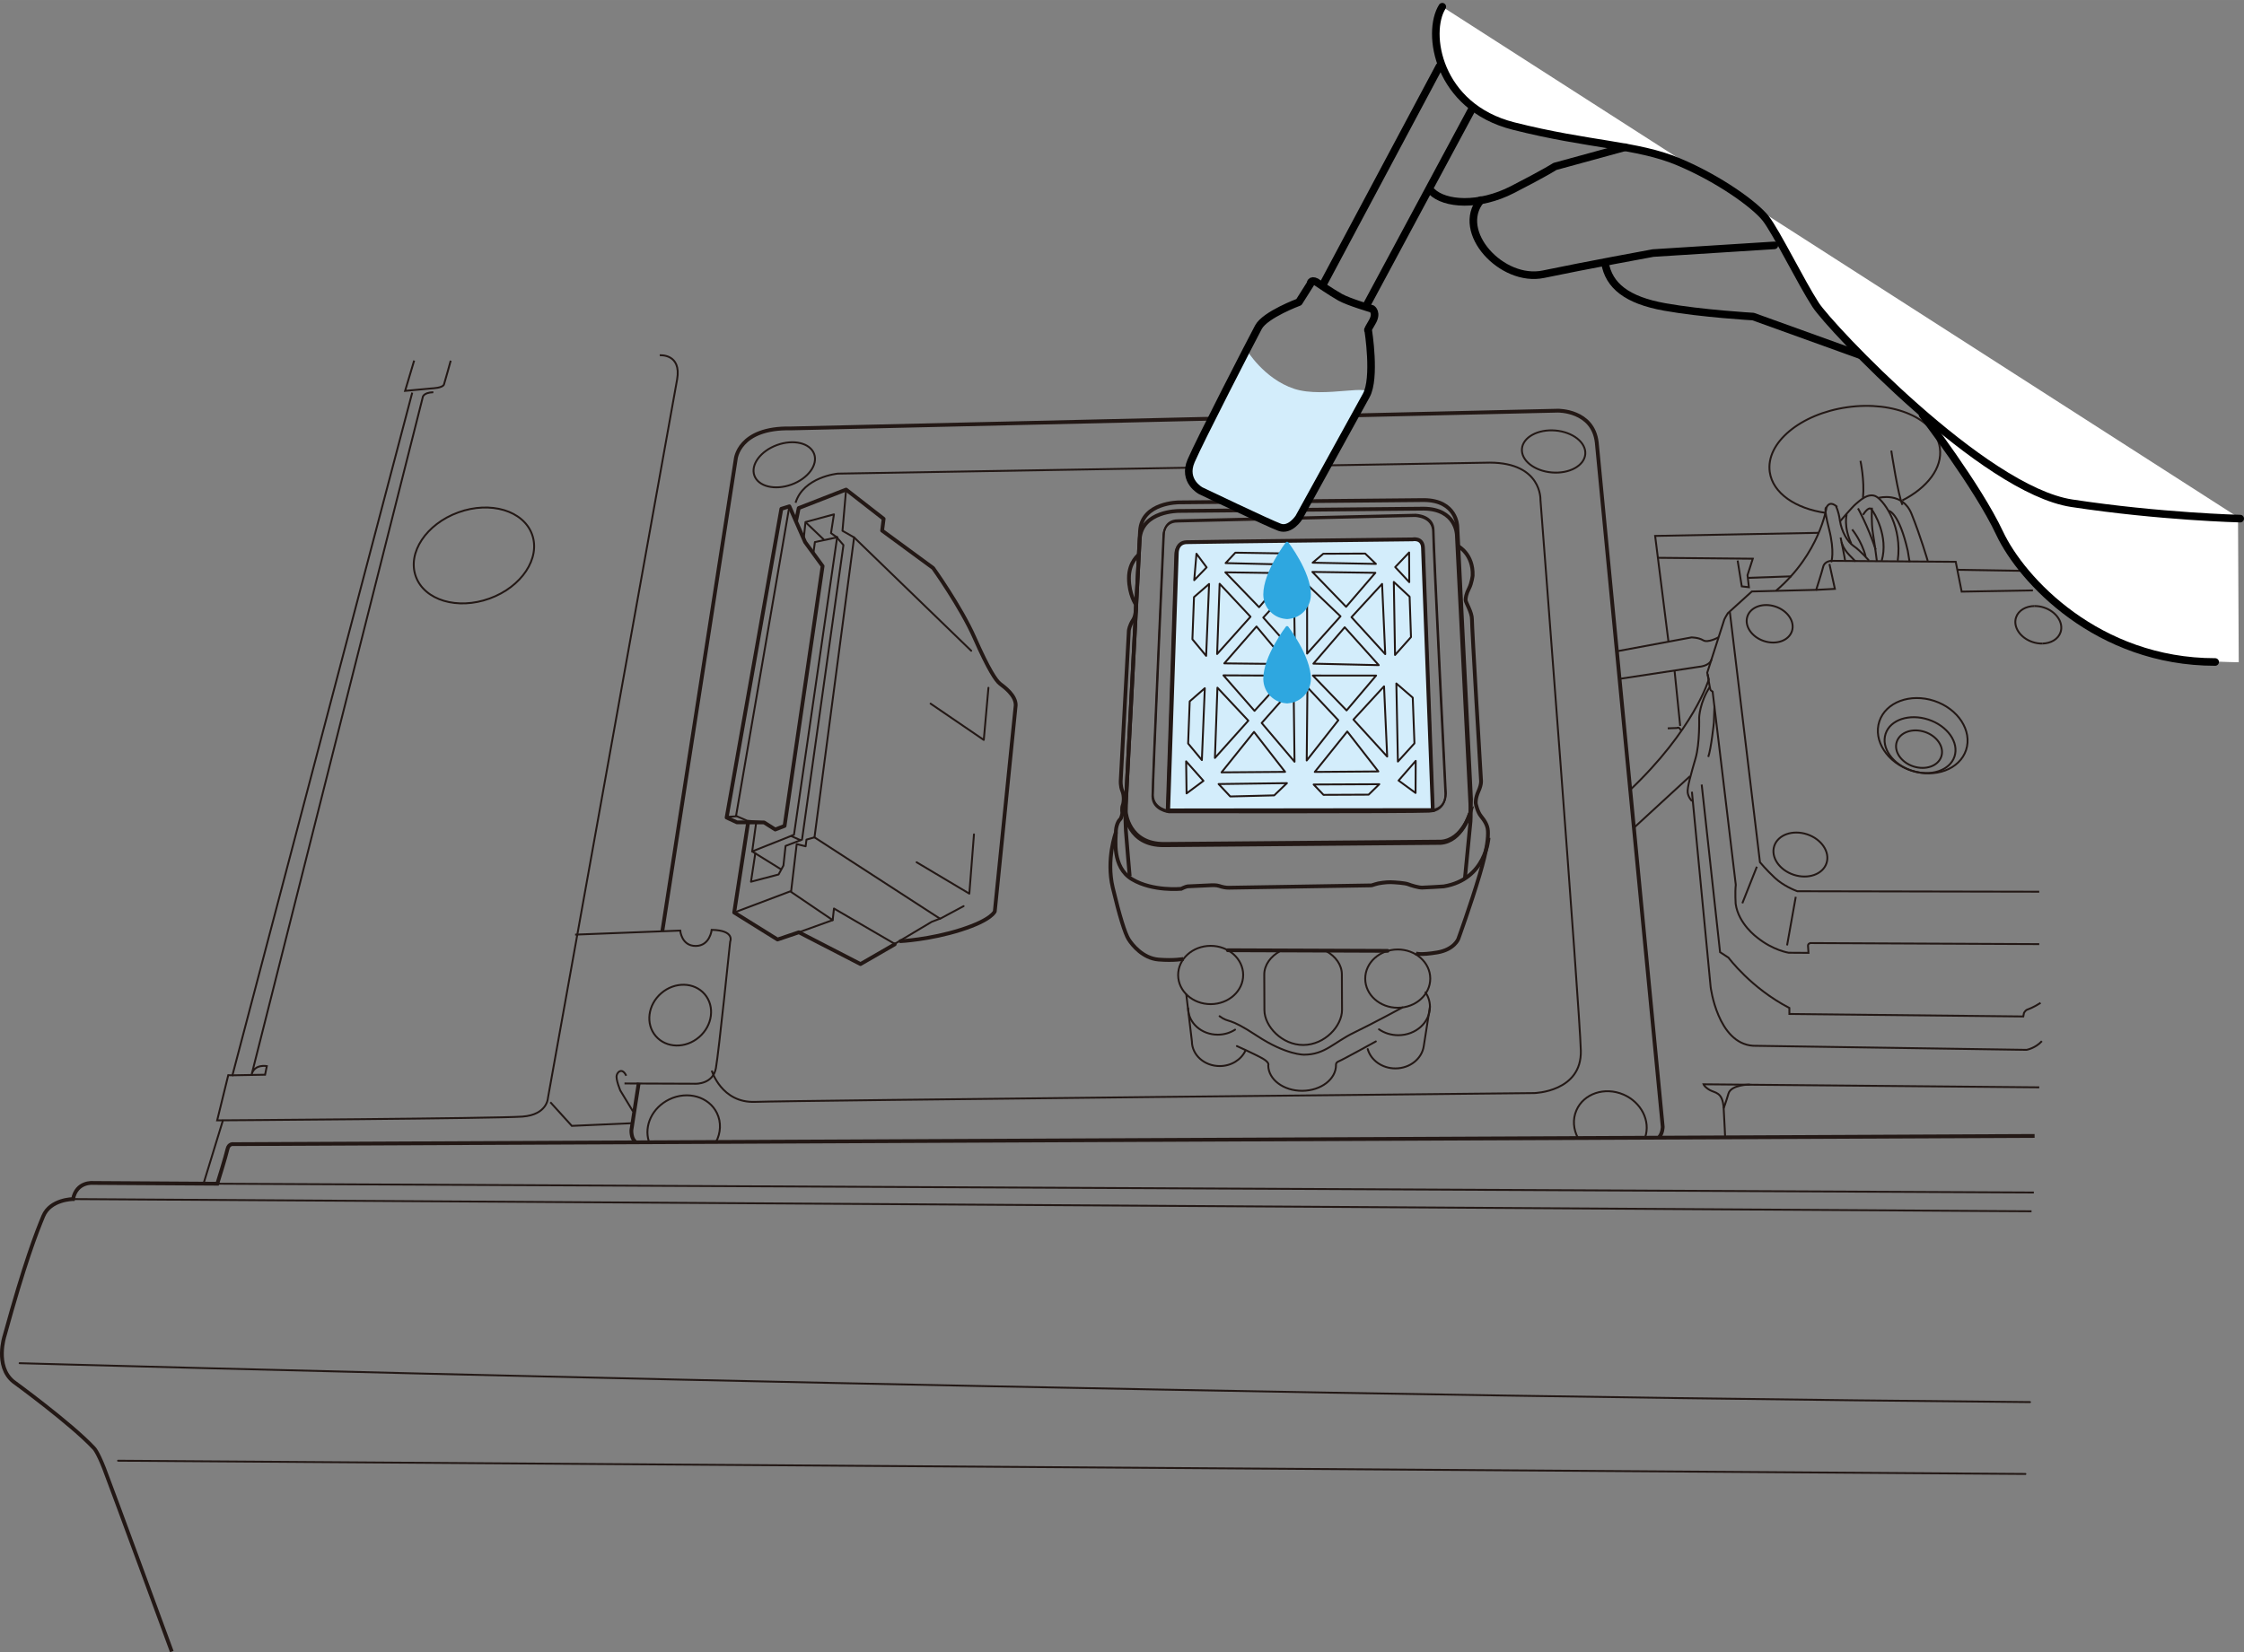 <?xml version="1.0" encoding="UTF-8"?><svg id="_レイヤー_1" xmlns="http://www.w3.org/2000/svg" width="104.286mm" height="76.807mm" viewBox="0 0 295.615 217.719"><rect x="0" y="0" width="295.615" height="217.719" fill="#808080" stroke="none"/><defs><style>.cls-1,.cls-2,.cls-3,.cls-4,.cls-5{stroke:#231815;}.cls-1,.cls-2,.cls-5{stroke-miterlimit:10;}.cls-1,.cls-6,.cls-3{stroke-width:.25px;}.cls-1,.cls-7,.cls-3,.cls-4,.cls-5{fill:none;}.cls-8,.cls-2{fill:#d3edfb;}.cls-8,.cls-9{stroke-width:0px;}.cls-2,.cls-4,.cls-5{stroke-width:.5px;}.cls-6{fill:#2ea7e0;stroke:#2ea7e0;}.cls-6,.cls-7,.cls-3,.cls-4,.cls-10{stroke-linecap:round;stroke-linejoin:round;}.cls-7,.cls-10{stroke:#000;}.cls-10,.cls-9{fill:#fff;}</style></defs><path class="cls-1" d="M268.643,143.282l-44.23-.403s.119.352.825.759,1.703.227,1.83,2.398.194,3.814.194,3.814"/><path class="cls-1" d="M214.64,104.19c8.541-8.075,10.468-14.657,10.468-14.657l-.209-.884,2.257-7.024c.145-.323.466-.824.466-.824l3.156-2.861,8.48-.215s.752-2.351.925-3.056,1.024-.768,1.024-.768l16.433.13.781,3.929,9.389-.16"/><line class="cls-1" x1="215.22" y1="109.102" x2="222.642" y2="102.275"/><path class="cls-1" d="M222.886,104.328l2.465,25.724s.914,7.42,5.582,7.751l36.037.539s1.173-.211,2.019-1.154"/><path class="cls-1" d="M224.173,103.383l2.419,22.085,1.118.728s2.953,4.007,8.012,6.625l.004.792,30.813.329.086-.441s.145-.353.467-.472c.138-.051.779-.27,1.725-.877"/><path class="cls-1" d="M268.641,124.41l-30.14-.14s-.352.06-.321.383.063.909.063.909l-2.612-.017s-2.056-.313-4.147-2.006c0,0-2.473-1.779-2.837-4.447,0,0-.095-1.496.018-2.494l-3.051-25.457s-.177-.117-.265-.204-.391-2.082-.391-2.082"/><path class="cls-1" d="M222.892,105.561s-.472-.467-.563-1.113.458-2.526,1.036-4.524.474-5.372.474-5.372c0,0,.079-2.025,1.419-4.056"/><path class="cls-1" d="M225.857,93.017s-.079,2.084-.078,2.172-.365,3.494-.742,4.552"/><path class="cls-1" d="M227.884,80.654l3.966,32.965s.826.994,1.946,2.045,2.59,1.631,2.972,1.776l31.873.063"/><path class="cls-1" d="M230.516,142.91s-2.465.011-2.812,1.187c-.347,1.175-.637,1.94-.637,1.94"/><polyline class="cls-1" points="239.256 77.726 241.721 77.597 241.001 74.314"/><ellipse class="cls-1" cx="253.291" cy="96.947" rx="4.832" ry="6.016" transform="translate(81.832 307.081) rotate(-71.732)"/><ellipse class="cls-1" cx="252.941" cy="98.191" rx="3.541" ry="4.779" transform="translate(80.41 307.603) rotate(-71.732)"/><ellipse class="cls-1" cx="252.807" cy="98.719" rx="2.394" ry="3.09" transform="translate(79.817 307.838) rotate(-71.732)"/><ellipse class="cls-1" cx="233.129" cy="82.2" rx="2.394" ry="3.09" transform="translate(81.994 277.812) rotate(-71.732)"/><path class="cls-1" d="M269.044,84.802c-.411.008-.844-.056-1.275-.198-1.621-.535-2.598-1.986-2.184-3.242.307-.931,1.295-1.493,2.446-1.503"/><path class="cls-1" d="M268.03,79.86c.4-.003.821.06,1.239.198,1.621.535,2.598,1.986,2.184,3.242-.304.922-1.274,1.482-2.41,1.502"/><ellipse class="cls-1" cx="237.177" cy="112.607" rx="2.808" ry="3.624" transform="translate(55.899 302.531) rotate(-71.732)"/><line class="cls-1" x1="236.566" y1="118.175" x2="235.421" y2="124.577"/><line class="cls-1" x1="231.441" y1="114.207" x2="229.527" y2="119.029"/><path class="cls-3" d="M207.87,149.953c-.6-1.129-.717-2.446-.204-3.636.954-2.215,3.73-3.149,6.2-2.085,2.361,1.017,3.587,3.491,2.857,5.642"/><ellipse class="cls-3" cx="204.664" cy="59.492" rx="2.773" ry="4.187" transform="translate(128.103 258.402) rotate(-85.156)"/><path class="cls-1" d="M240.502,67.583c-3.979-.566-6.968-2.597-7.363-5.386-.543-3.839,4.033-7.66,10.222-8.536,6.189-.876,11.646,1.526,12.189,5.365.371,2.624-1.65,5.241-4.944,6.914"/><path class="cls-1" d="M233.975,77.833c5.768-4.917,6.64-10.946,6.64-10.946,0,0-.471-.35.326,2.776s.294,4.42.294,4.42"/><path class="cls-1" d="M240.615,66.886s.347-1.058,1.408-.085"/><path class="cls-1" d="M241.867,66.724s.315.507.517,1.876.952,2.774,1.815,3.357,2.004,1.908,2.004,1.908"/><path class="cls-1" d="M243.073,73.918s-.081-.626-.601-3.088"/><path class="cls-1" d="M242.592,71.455s.199.821,1.025,1.678l.826.857"/><path class="cls-1" d="M249.149,59.374s.928,6.099,1.48,7.153"/><path class="cls-1" d="M245.087,60.723s.56,2.58.335,4.889"/><path class="cls-1" d="M242.345,68.756s1.712-2.003,2.102-2.318,1.714-1.69,2.813-.952,3.344,3.976,2.738,8.4"/><path class="cls-1" d="M245.432,67.842s.699-1.177,1.092-.748,2.286,3.628,1.361,6.802"/><path class="cls-1" d="M247.26,74.016s-.284-2.268-.526-3.715-.133-3.403-.133-3.403"/><path class="cls-1" d="M247.496,65.603s3.126-.836,4.313,2.093,2.141,6.211,2.141,6.211"/><path class="cls-1" d="M248.834,67.318s1.331.19,2.489,5.271l.242,1.486"/><path class="cls-1" d="M244.763,66.985s1.262,2.224,2.333,5.428"/><path class="cls-1" d="M243.28,67.774s-.462,1.567.605,3.871"/><path class="cls-1" d="M243.993,69.766s1.259,1.52,1.777,3.552"/><line class="cls-1" x1="268.231" y1="75.25" x2="257.849" y2="75.083"/><line class="cls-1" x1="269.176" y1="75.266" x2="268.231" y2="75.25"/><polyline class="cls-1" points="239.643 70.21 218.039 70.618 219.806 84.627"/><path class="cls-1" d="M212.997,85.82l9.827-1.826s.929-.004,1.551.38,2.012-.396,2.012-.396"/><path class="cls-1" d="M213.323,89.458l10.525-1.597s1.316-.083,1.622-.937"/><line class="cls-1" x1="220.603" y1="88.419" x2="221.34" y2="95.654"/><path class="cls-1" d="M219.699,95.974l1.213-.045s.312-.197.51.311"/><line class="cls-1" x1="230.27" y1="76.148" x2="236.02" y2="75.945"/><polyline class="cls-1" points="228.909 73.865 229.453 77.267 230.393 77.38 230.209 75.796 230.904 73.621 218.461 73.502"/><path class="cls-5" d="M193.633,107.201s-1.02,3.663-3.856,3.872l-36.483.304c-4.734.022-5.047-4.183-5.047-4.183"/><path class="cls-5" d="M192.988,115.698l.729-7.461s.055-.861.011-1.78-1.808-35.988-1.808-35.988c0,0-.074-3.404-4.378-3.443l-32.277.304s-4.852-.017-5.128,3.701l-1.889,36.161s.006,1.232.069,2.269.505,5.998.505,5.998"/><path class="cls-5" d="M150.057,73.072s-1.345.96-1.336,3.117c.01,2.157.911,3.458.911,3.458,0,0,.094,1.364-.357,2.041-.487.73-.566,1.396-.566,1.396l-1.069,19.768s-.055.734.212,1.378.198,1.525.053,1.892-.054,1.027-.054,1.027c0,0-.085.646-.319.852s-.539.883-.535,1.704c0,0-1.304,3.507-.407,7.259s1.612,6.038,2.085,6.798,1.89,2.515,3.944,2.682,3.281-.081,3.281-.081"/><path class="cls-5" d="M192.103,71.979s2,1.047,1.896,3.865c0,0-.113.998-.481,1.704s-.444,1.215-.443,1.528.849,1.62.833,2.539,1.192,21.181,1.192,21.181c0,0,.1.508-.326,1.449s-.365,1.528-.364,1.606.22,1.114.673,1.679.886,1.17.928,1.952-.026,2.223-1.108,5.854c-1.156,3.879-2.788,8.381-2.788,8.381,0,0-.521,1.404-2.769,1.786s-2.836.131-2.836.131"/><path class="cls-5" d="M196.093,110.402s-.288,5.47-5.898,6.4c0,0-2.376.158-2.86.16s-1.439-.287-1.836-.446-1.762-.256-2.305-.268-1.584.11-2.038.273-.528.149-.528.149l-18.72.306c-.411.017-.925-.098-1.292-.229s-.998-.098-.998-.098c0,0-2.802.13-3.11.146s-.908.327-.908.327c0,0-3.725.369-6.447-1.247s-2.152-5.346-2.156-6.167"/><path class="cls-1" d="M155.095,68.725l31.297-.73s2.387.028,2.396,2.063,1.604,34.267,1.604,34.267c0,0,.364,2.502-2.14,2.631-2.503.129-34.274.079-34.274.079,0,0-2.153-.264-2.162-2.103s1.447-34.437,1.447-34.437c0,0,.031-1.761,1.831-1.769Z"/><path class="cls-5" d="M153.822,106.957l1.136-33.888s-.046-1.408,1.284-1.454,29.773-.371,29.773-.371c0,0,1.329-.28,1.375,1.128s1.293,34.542,1.293,34.542"/><polyline class="cls-3" points="122.593 92.721 129.599 97.501 130.213 90.632"/><polyline class="cls-3" points="120.752 113.623 127.696 117.758 128.306 109.949"/><line class="cls-4" x1="161.747" y1="125.216" x2="182.785" y2="125.297"/><ellipse class="cls-3" cx="159.486" cy="128.477" rx="4.284" ry="3.841" transform="translate(-.586 .731) rotate(-.262)"/><path class="cls-3" d="M162.703,135.681c-.637.413-1.419.658-2.264.662-2.154.01-3.907-1.548-3.916-3.479"/><path class="cls-3" d="M164.06,138.457c-.551,1.182-1.849,2.015-3.367,2.022-2.024.009-3.671-1.454-3.679-3.268l-.735-6.143"/><path class="cls-3" d="M168.667,125.313c-1.288.703-2.125,1.845-2.119,3.132l.021,4.669c.01,2.121,2.31,4.599,5.133,4.586s5.1-2.511,5.091-4.633l-.021-4.669c-.006-1.248-.802-2.353-2.032-3.049"/><ellipse class="cls-3" cx="184.132" cy="128.955" rx="4.284" ry="3.841" transform="translate(-.588 .844) rotate(-.262)"/><path class="cls-3" d="M187.792,130.768c.367.553.58,1.2.583,1.891l-.814,5.185c-.237,1.653-1.808,2.935-3.718,2.944-1.767.008-3.255-1.077-3.666-2.547"/><path class="cls-3" d="M188.374,132.659c.009,2.063-1.848,3.744-4.149,3.754-.966.004-1.856-.286-2.564-.777"/><path class="cls-3" d="M162.942,137.844s2.588,1.162,3.47,1.686.663.856.663.856c.009,1.864,2.013,3.365,4.477,3.354s4.455-1.531,4.446-3.395c0,0-.076-.33.392-.508s4.859-2.605,4.859-2.605"/><path class="cls-3" d="M184.751,132.756s-3.688,2.012-6.382,3.316-3.802,2.893-6.56,2.906c0,0-2.347.069-6.232-2.495s-3.59-1.596-4.914-2.574"/><path class="cls-5" d="M22.63,217.633s-8.023-21.854-8.914-24.139-1.362-2.693-1.362-2.693c-3.067-3.273-10.604-8.755-10.604-8.755-2.474-2.043-1.143-6.04-1.143-6.04,2.656-9.637,4.164-13.517,5.093-15.752.929-2.234,3.922-2.248,3.922-2.248.459-2.35,2.631-2.125,2.631-2.125l16.375.101s1.157-3.703,1.329-4.525.818-.688.818-.688l237.255-1.085"/><line class="cls-1" x1="9.622" y1="158.006" x2="267.626" y2="159.615"/><line class="cls-1" x1="28.628" y1="155.982" x2="267.931" y2="157.141"/><path class="cls-5" d="M84.146,142.685l-.97,6.24s-.054,1.115.535,1.523"/><path class="cls-5" d="M218.576,149.832c.467-.53.463-1.352.463-1.352l-8.688-90.165c-.489-4.282-5.125-4.202-5.125-4.202l-101.051,2.34c-6.926-.144-7.259,4.083-7.259,4.083l-9.667,62.191"/><polygon class="cls-4" points="108.366 74.593 106.063 71.434 103.987 66.719 102.932 67.047 95.723 107.731 97.076 108.361 100.656 108.374 102.128 109.306 103.358 108.831 108.366 74.593"/><path class="cls-4" d="M104.876,68.622l.344-1.674,6.239-2.435,4.947,3.851-.198,1.556,6.713,4.928s3.633,5.06,5.471,9.218c1.838,4.158,2.813,5.621,3.344,6.03s2.09,1.516,2.067,2.837l-2.752,27.156s-.347,1.117-4.449,2.427c-4.102,1.31-7.975,1.504-7.975,1.504"/><polyline class="cls-3" points="111.46 64.513 110.986 69.944 112.516 70.818 107.297 110.339 106.242 110.637 106.129 111.518 104.954 111.23 104.219 117.454"/><polyline class="cls-3" points="99.6 108.496 99.089 112.196 102.882 114.548"/><line class="cls-3" x1="105.421" y1="110.7" x2="104.245" y2="110.177"/><polyline class="cls-3" points="99.089 112.196 104.596 109.999 110.285 70.769"/><polyline class="cls-3" points="107.166 72.766 107.354 71.428 110.234 70.813 111.112 71.822 105.655 110.64 103.487 111.471 103.206 114.055 102.566 115.232 98.931 116.187 99.501 112.429"/><polyline class="cls-3" points="95.958 107.632 96.955 107.569 103.987 66.719"/><polyline class="cls-3" points="96.955 107.511 98.425 108.149 100.363 108.317"/><polyline class="cls-3" points="105.884 70.965 106.109 68.793 109.861 67.778 109.473 70.256 110.286 70.828"/><polyline class="cls-4" points="98.544 108.442 96.72 120.247 102.429 123.801 105.241 122.849 113.36 127.038 117.867 124.435"/><polyline class="cls-3" points="126.941 119.405 123.955 121.003 122.724 121.478 117.867 124.376 109.864 119.717 109.694 121.244 104.102 117.455 96.72 120.247"/><line class="cls-3" x1="105.241" y1="122.849" x2="109.694" y2="121.244"/><line class="cls-3" x1="107.297" y1="110.339" x2="123.838" y2="121.062"/><line class="cls-3" x1="112.516" y1="70.818" x2="127.941" y2="85.752"/><ellipse class="cls-3" cx="89.607" cy="133.767" rx="4.244" ry="3.819" transform="translate(-65.528 90.686) rotate(-40.663)"/><path class="cls-3" d="M85.476,150.401c-.659-2.065.458-4.449,2.686-5.529,2.42-1.173,5.234-.364,6.286,1.807.591,1.219.5,2.609-.122,3.801"/><ellipse class="cls-3" cx="103.317" cy="61.247" rx="4.187" ry="2.773" transform="translate(-14.677 38.819) rotate(-19.898)"/><ellipse class="cls-3" cx="62.435" cy="73.194" rx="8.143" ry="6.038" transform="translate(-21.184 25.619) rotate(-19.898)"/><path class="cls-1" d="M93.763,141.076s1.272,4.298,5.731,4.121,102.622-1.159,102.622-1.159c0,0,6.279-.146,6.137-5.604s-5.321-72.574-5.321-72.574c0,0,.212-4.872-6.654-4.899l-85.914,1.449s-4.517.431-5.558,3.84"/><polyline class="cls-1" points="72.498 145.242 75.329 148.359 83.231 148.01"/><path class="cls-1" d="M83.38,146.444l-1.656-2.731s-.633-1.484-.479-2.032.778-.943,1.252.073"/><path class="cls-1" d="M82.268,142.771l9.39.035s2.27.068,2.651-2.047,1.88-16.676,1.88-16.676c0,0,.697-1.49-2.433-1.554,0,0-.225,2.114-2.103,2.122s-2.044-2.025-2.044-2.025l-13.848.533"/><path class="cls-1" d="M54.307,51.736l-23.69,89.961-.548-.017-1.46,5.954s36.934-.247,40.219-.497,3.354-2.441,3.354-2.441c0,0,16.407-91.238,17.017-94.684s-2.284-3.198-2.284-3.198"/><line class="cls-1" x1="26.847" y1="155.858" x2="29.392" y2="147.552"/><path class="cls-1" d="M57.085,51.684c-1.408.046-1.405.711-1.405.711l-22.52,89.153c.385-1.371,1.991-1.065,1.991-1.065l-.23,1.136-4.303.078"/><path class="cls-1" d="M54.561,47.509l-1.195,3.996,3.559-.329s1.408-.046,1.563-.516.886-3.134.886-3.134"/><path class="cls-3" d="M2.585,179.632s144.473,4.08,264.838,5.126"/><line class="cls-3" x1="15.555" y1="192.484" x2="266.817" y2="194.227"/><line class="cls-3" x1="106.228" y1="68.912" x2="108.485" y2="71.067"/><polygon class="cls-3" points="161.233 76.248 169.528 76.367 165.675 80.845 161.233 76.248"/><polygon class="cls-3" points="172.696 76.196 180.991 76.314 177.138 80.792 172.696 76.196"/><polygon class="cls-3" points="160.982 89.826 169.277 89.867 165.072 94.503 160.982 89.826"/><polygon class="cls-3" points="160.727 102.609 169.1 102.544 165.007 97.281 160.727 102.609"/><polygon class="cls-3" points="173.012 102.553 181.385 102.488 177.292 97.225 173.012 102.553"/><polygon class="cls-3" points="161.092 88.248 169.465 88.34 165.334 83.39 161.092 88.248"/><polygon class="cls-3" points="172.83 88.285 181.438 88.481 176.955 83.493 172.83 88.285"/><polygon class="cls-3" points="159.858 100.708 160.187 91.454 164.256 95.797 159.858 100.708"/><polygon class="cls-3" points="160.147 87.013 160.477 77.758 164.546 82.102 160.147 87.013"/><polygon class="cls-3" points="171.949 101.044 172.042 91.399 176.111 95.743 171.949 101.044"/><polygon class="cls-3" points="172.002 86.959 171.999 77.842 176.401 82.048 172.002 86.959"/><polygon class="cls-3" points="182.292 87.029 181.878 77.778 177.849 82.159 182.292 87.029"/><polygon class="cls-3" points="182.55 100.526 182.136 91.275 178.106 95.656 182.55 100.526"/><polygon class="cls-3" points="170.398 86.888 170.258 77.831 166.229 82.212 170.398 86.888"/><polygon class="cls-3" points="170.346 101.208 170.222 91.349 166.019 96.102 170.346 101.208"/><polygon class="cls-3" points="172.759 89.851 181.093 89.852 177.201 94.447 172.759 89.851"/><polygon class="cls-3" points="162.551 73.66 168.342 73.751 169.718 75.231 161.266 75.035 162.551 73.66"/><polygon class="cls-3" points="174.133 73.803 179.65 73.777 181.064 75.14 172.73 74.983 174.133 73.803"/><polygon class="cls-3" points="161.876 105.785 167.666 105.642 169.341 104.03 160.343 104.149 161.876 105.785"/><polygon class="cls-3" points="174.161 105.573 180.108 105.546 181.51 104.17 172.863 104.209 174.161 105.573"/><polygon class="cls-3" points="156.891 85.072 157.1 79.515 159.088 77.784 158.701 87.254 156.891 85.072"/><polygon class="cls-3" points="156.328 98.807 156.537 93.25 158.525 91.52 158.137 100.99 156.328 98.807"/><polygon class="cls-3" points="185.686 84.783 185.505 79.463 183.423 77.516 183.584 87.141 185.686 84.783"/><polygon class="cls-3" points="186.141 98.788 185.918 92.764 183.758 90.896 183.961 101.185 186.141 98.788"/><polygon class="cls-3" points="158.346 103.728 156.065 101.156 156.123 105.381 158.346 103.728"/><polygon class="cls-3" points="184.051 103.689 186.309 101.096 186.289 105.322 184.051 103.689"/><polygon class="cls-3" points="158.765 75.595 157.426 73.801 157.129 77.284 158.765 75.595"/><polygon class="cls-3" points="183.609 75.559 185.44 73.634 185.457 77.546 183.609 75.559"/><path class="cls-5" d="M193.701,107.03s-1.02,3.663-3.856,3.872l-36.483.304c-4.734.022-5.047-4.183-5.047-4.183l-.011-.962,1.889-36.161c.276-3.718,5.128-3.701,5.128-3.701l32.277-.304c4.304.039,4.378,3.443,4.378,3.443,0,0,1.765,35.068,1.808,35.988l-.084,1.706Z"/><path class="cls-1" d="M155.162,68.555l31.297-.73s2.387.028,2.396,2.063,1.604,34.267,1.604,34.267c0,0,.364,2.502-2.14,2.631s-34.274.079-34.274.079c0,0-2.153-.264-2.162-2.103s1.447-34.437,1.447-34.437c0,0,.031-1.761,1.831-1.769Z"/><path class="cls-2" d="M188.75,106.744s-1.247-33.134-1.293-34.542-1.375-1.128-1.375-1.128c0,0-28.443.326-29.773.371s-1.284,1.454-1.284,1.454l-1.136,33.888,34.861-.042Z"/><polygon class="cls-3" points="161.424 75.415 169.719 75.533 165.866 80.011 161.424 75.415"/><polygon class="cls-3" points="172.888 75.362 181.183 75.481 177.33 79.959 172.888 75.362"/><polygon class="cls-3" points="161.173 88.992 169.468 89.033 165.264 93.669 161.173 88.992"/><polygon class="cls-3" points="160.919 101.776 169.291 101.71 165.198 96.447 160.919 101.776"/><polygon class="cls-3" points="173.204 101.719 181.576 101.654 177.483 96.391 173.204 101.719"/><polygon class="cls-3" points="161.283 87.415 169.657 87.506 165.526 82.556 161.283 87.415"/><polygon class="cls-3" points="173.021 87.451 181.63 87.647 177.147 82.659 173.021 87.451"/><polygon class="cls-3" points="160.049 99.875 160.378 90.62 164.448 94.964 160.049 99.875"/><polygon class="cls-3" points="160.339 86.179 160.668 76.924 164.737 81.268 160.339 86.179"/><polygon class="cls-3" points="172.141 100.211 172.233 90.566 176.303 94.91 172.141 100.211"/><polygon class="cls-3" points="172.193 86.125 172.191 77.009 176.592 81.214 172.193 86.125"/><polygon class="cls-3" points="182.484 86.195 182.07 76.944 178.04 81.325 182.484 86.195"/><polygon class="cls-3" points="182.741 99.693 182.327 90.441 178.298 94.822 182.741 99.693"/><polygon class="cls-3" points="170.589 86.054 170.45 76.997 166.42 81.378 170.589 86.054"/><polygon class="cls-3" points="170.537 100.374 170.414 90.515 166.21 95.269 170.537 100.374"/><polygon class="cls-3" points="172.95 89.017 181.284 89.018 177.392 93.613 172.95 89.017"/><polygon class="cls-3" points="162.742 72.826 168.533 72.917 169.91 74.398 161.458 74.202 162.742 72.826"/><polygon class="cls-3" points="174.324 72.969 179.841 72.944 181.256 74.307 172.921 74.149 174.324 72.969"/><polygon class="cls-3" points="162.068 104.952 167.858 104.808 169.533 103.196 160.534 103.315 162.068 104.952"/><polygon class="cls-3" points="174.352 104.739 180.299 104.712 181.702 103.336 173.055 103.376 174.352 104.739"/><polygon class="cls-3" points="157.082 84.238 157.292 78.681 159.279 76.95 158.892 86.421 157.082 84.238"/><polygon class="cls-3" points="156.519 97.974 156.728 92.417 158.716 90.686 158.329 100.156 156.519 97.974"/><polygon class="cls-3" points="185.878 83.95 185.697 78.629 183.614 76.683 183.776 86.307 185.878 83.95"/><polygon class="cls-3" points="186.333 97.955 186.11 91.93 183.949 90.062 184.153 100.351 186.333 97.955"/><polygon class="cls-3" points="158.537 102.894 156.256 100.322 156.314 104.548 158.537 102.894"/><polygon class="cls-3" points="184.242 102.855 186.5 100.262 186.48 104.488 184.242 102.855"/><polygon class="cls-3" points="158.956 74.761 157.618 72.967 157.321 76.451 158.956 74.761"/><polygon class="cls-3" points="183.801 74.725 185.631 72.8 185.649 76.712 183.801 74.725"/><path class="cls-9" d="M252.676,53.759s13.129,11.855,20.246,12.552,21.904,1.754,21.904,1.754l.096,19.203s-8.737-.096-12.002-1.248-15.17-6.913-18.147-12.962-10.082-17.379-12.098-19.299Z"/><line class="cls-7" x1="193.931" y1="14.326" x2="180.11" y2="40.065"/><line class="cls-7" x1="189.619" y1="8.747" x2="174.404" y2="37.276"/><path class="cls-8" d="M179.983,52.111c-1.47,2.158-8.876,16.103-8.876,16.103,0,0-1.141,1.775-2.536,1.268-1.395-.507-10.397-4.818-10.397-4.818,0,0-2.408-1.268-1.267-3.931.861-2.009,4.972-10.083,7.318-14.633,0,0,2.248,3.793,6.248,5.127s10.725-.897,9.51.885Z"/><path class="cls-10" d="M190.0.885c-2.156,3.424-.635,13.187,9.383,15.723,10.017,2.535,16.229,2.41,21.682,4.692,5.452,2.283,10.143,5.706,11.538,7.48,1.395,1.775,4.692,8.496,6.594,11.412,1.901,2.916,22.061,24.344,33.725,26.119,11.666,1.775,22.192,2.029,22.192,2.029"/><path class="cls-7" d="M188.605,25.231c1.712,1.711,6.214,2.028,10.651-.255,4.438-2.281,5.579-3.043,5.579-3.043l9.256-2.535"/><path class="cls-7" d="M195.072,26.371c-3.424,4.184,2.789,10.905,8.242,9.764,5.452-1.141,14.455-2.79,14.455-2.79l15.976-1.013"/><path class="cls-7" d="M211.429,34.614c.506,3.042,2.916,4.944,7.861,5.832,4.944.887,11.665,1.267,11.665,1.267l14.074,5.072"/><path class="cls-7" d="M253.27,54.646s7.227,9.383,10.144,15.596c2.915,6.214,12.932,16.99,28.402,16.99"/><path class="cls-7" d="M173.39,37.149s2.029,1.395,3.17,2.029c1.142.634,4.184,1.521,4.184,1.521,0,0,.761.507,0,1.775-.76,1.269-.506,1.015-.506,1.015,0,0,1.013,6.34-.254,8.621-1.268,2.283-8.876,16.103-8.876,16.103,0,0-1.141,1.775-2.536,1.268-1.395-.507-10.397-4.818-10.397-4.818,0,0-2.408-1.268-1.267-3.931,1.141-2.662,7.989-15.976,8.876-17.624.887-1.648,5.325-3.297,5.325-3.297l1.522-2.409s0-.634.761-.253Z"/><path class="cls-6" d="M169.454,81.448c1.718,0,3.111-1.393,3.111-3.111,0-2.963-2.963-6.815-2.963-6.815h-.093s-2.963,3.852-2.963,6.815c0,1.718,1.393,3.111,3.111,3.111h-.204Z"/><path class="cls-6" d="M169.454,92.559c1.718,0,3.111-1.393,3.111-3.111,0-2.963-2.963-6.815-2.963-6.815h-.093s-2.963,3.852-2.963,6.815c0,1.718,1.393,3.111,3.111,3.111h-.204Z"/></svg>